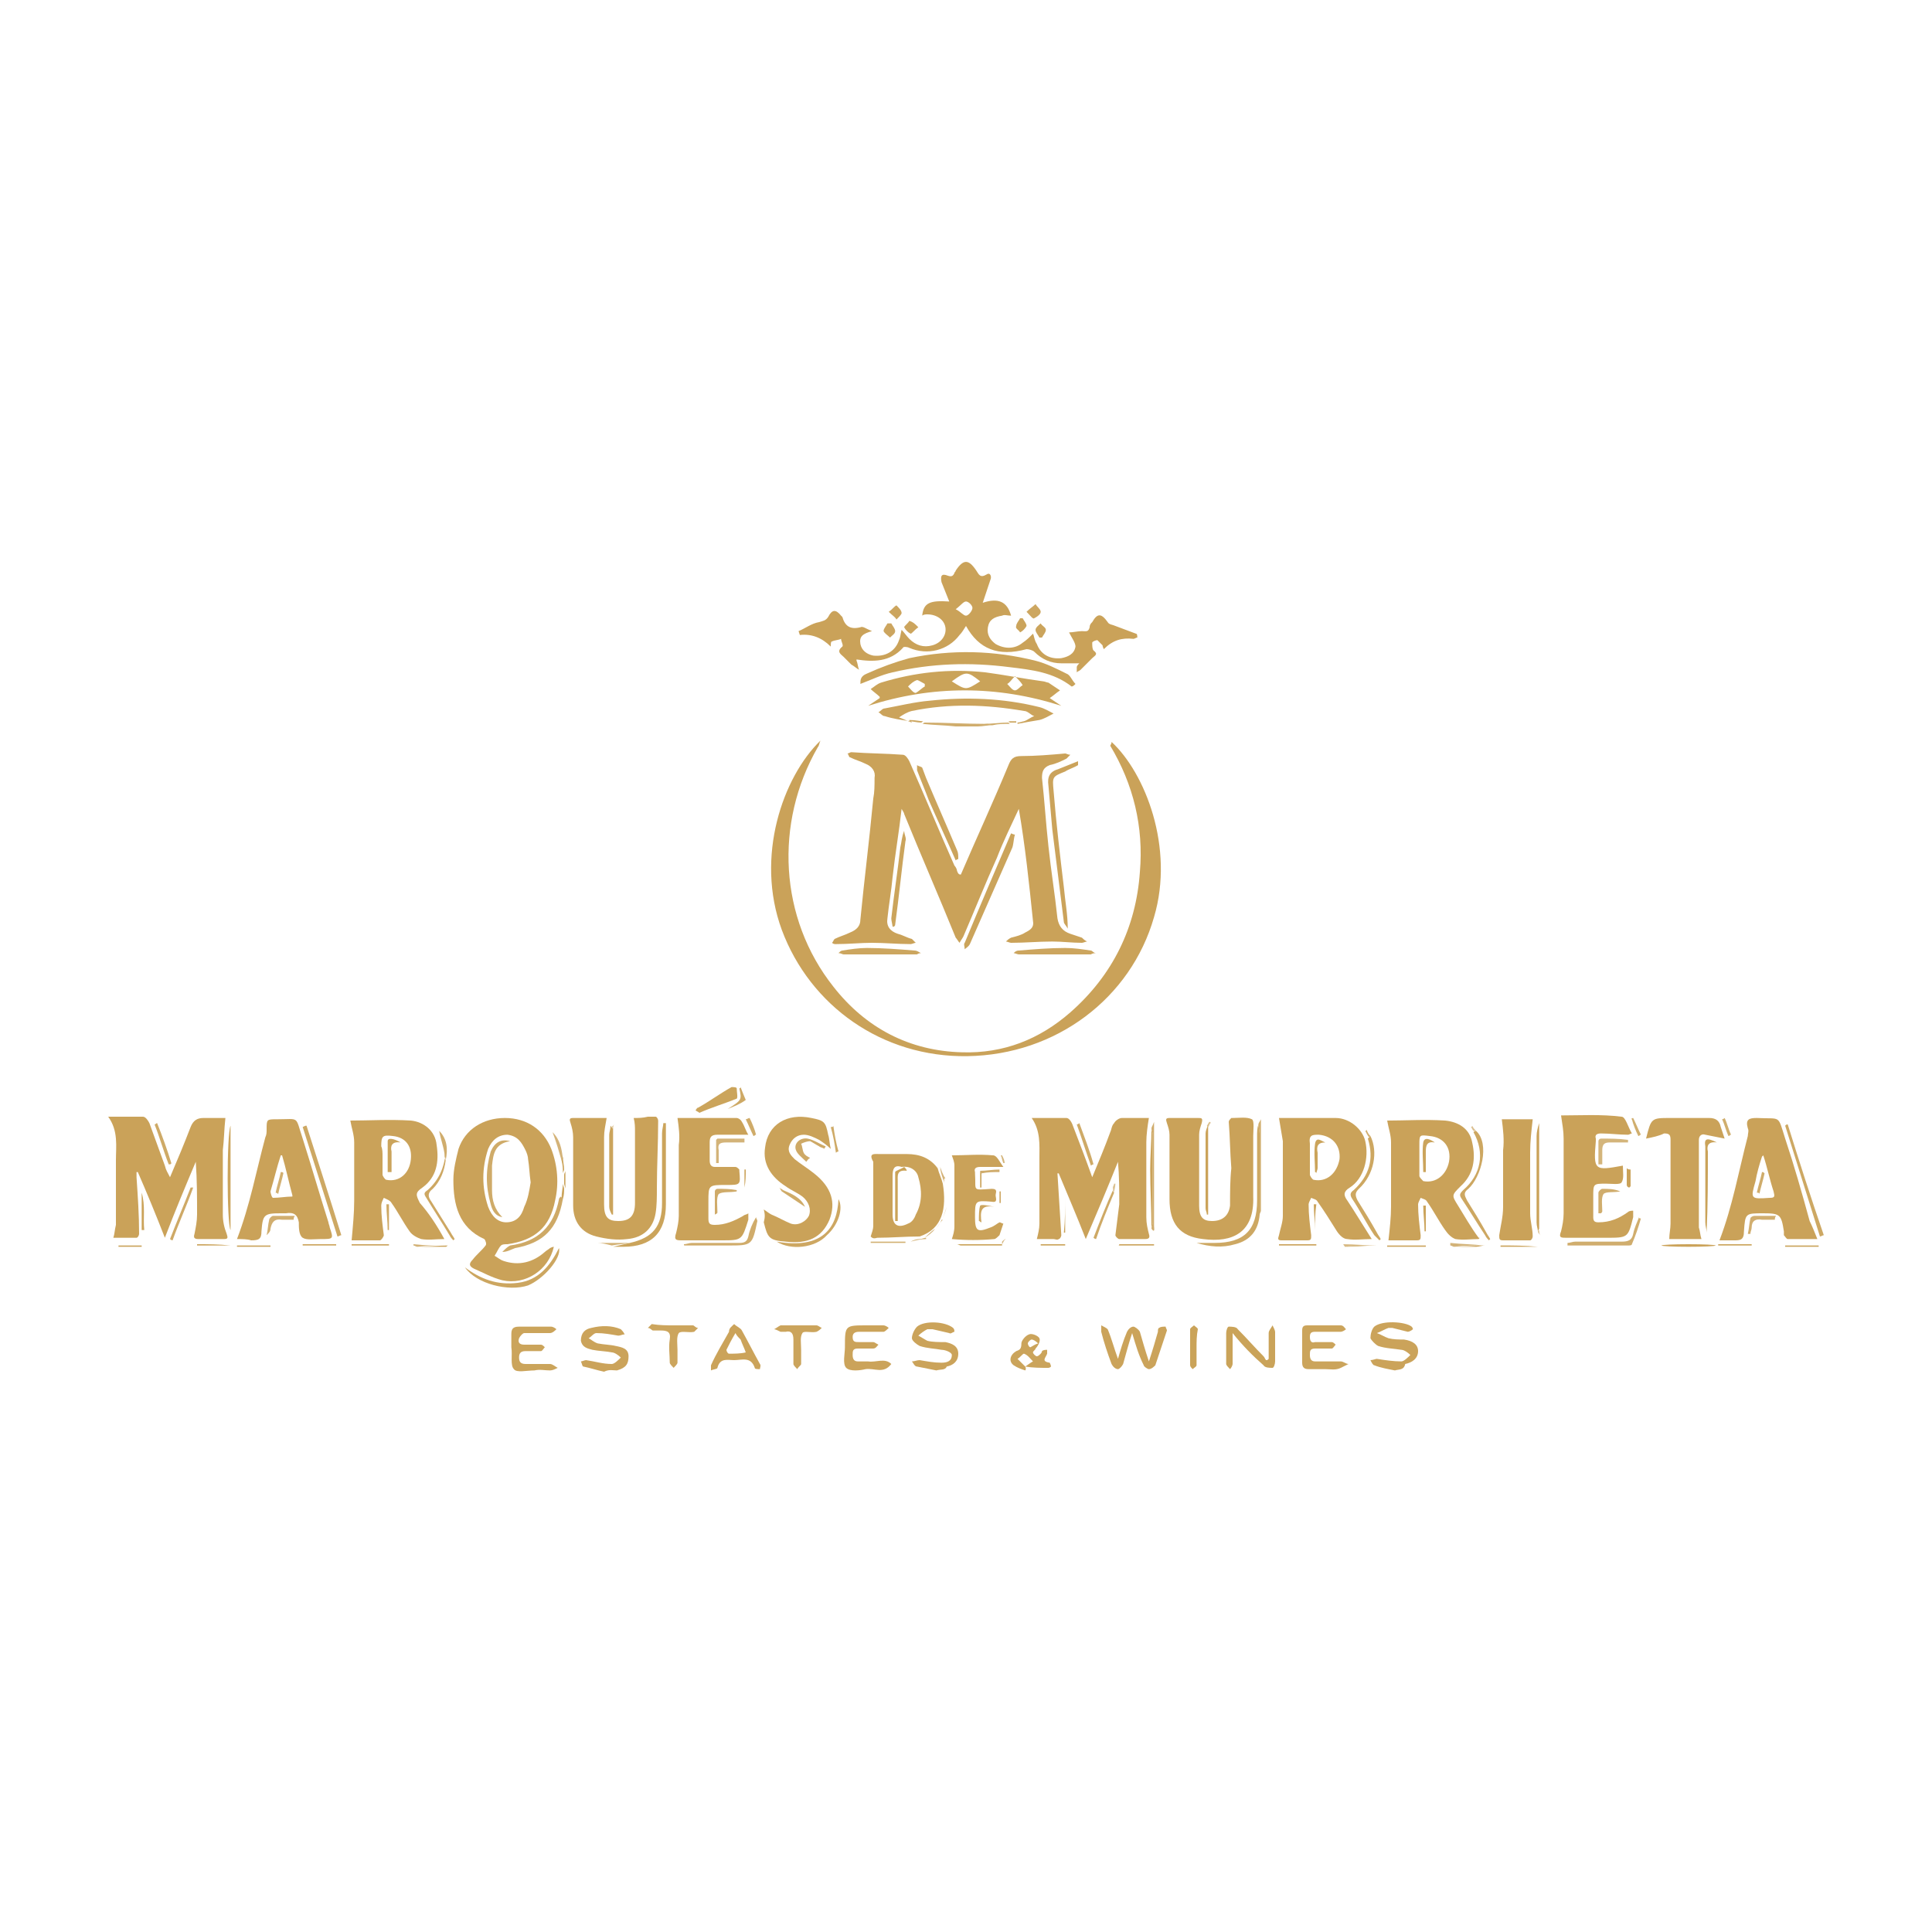 <?xml version="1.0" encoding="utf-8"?>
<!-- Generator: Adobe Illustrator 25.2.0, SVG Export Plug-In . SVG Version: 6.00 Build 0)  -->
<svg version="1.1" id="Capa_3" xmlns="http://www.w3.org/2000/svg" xmlns:xlink="http://www.w3.org/1999/xlink" x="0px" y="0px"
	 viewBox="0 0 150 150" style="enable-background:new 0 0 150 150;" xml:space="preserve">
<style type="text/css">
	.st0{clip-path:url(#SVGID_2_);}
	.st1{fill:#CAA259;}
	.st2{fill:#CAA359;}
	.st3{fill:#CBA35A;}
	.st4{fill:#CBA35B;}
	.st5{fill:#CBA45B;}
	.st6{fill:#CCA55D;}
	.st7{fill:#CBA45C;}
	.st8{fill:#CCA55E;}
	.st9{fill:#CCA65F;}
	.st10{fill:#CDA863;}
	.st11{fill:#CDA761;}
	.st12{fill:#CCA660;}
	.st13{fill:#CDA762;}
	.st14{fill:#CBA45D;}
	.st15{fill:#CAA35A;}
	.st16{fill:#D0AC6B;}
	.st17{fill:#D0AD6D;}
	.st18{fill:#CEA966;}
	.st19{fill:#D3B379;}
	.st20{fill:#D4B57B;}
	.st21{fill:#D0AC6C;}
	.st22{fill:#CEA965;}
	.st23{fill:#D1AF70;}
	.st24{fill:#CEAA67;}
	.st25{fill:#CFAB6A;}
	.st26{fill:#D1AE6F;}
	.st27{fill:#CCA55F;}
	.st28{fill:#D2B073;}
	.st29{fill:#CFAB68;}
	.st30{fill:#D4B379;}
	.st31{fill:#D3B276;}
	.st32{fill:#D0AE6E;}
	.st33{fill:#D8BA84;}
	.st34{fill:#D3B277;}
	.st35{fill:#CFAB69;}
	.st36{fill:#CEA864;}
	.st37{fill:#D6B77F;}
	.st38{fill:#D2B175;}
	.st39{fill:#D6B882;}
	.st40{fill:#D7B983;}
	.st41{fill:#CEAA66;}
	.st42{fill:#DBC192;}
	.st43{fill:#D9BE8C;}
	.st44{fill:#D1AE70;}
	.st45{fill:#DBC091;}
	.st46{fill:#D2AF72;}
	.st47{fill:#D6B881;}
	.st48{fill:#DABF8F;}
	.st49{fill:#D6B781;}
	.st50{fill:#D1AF71;}
	.st51{fill:#CFAC6B;}
</style>
<g>
	<defs>
		<rect id="SVGID_1_" width="149.3" height="149.3"/>
	</defs>
	<clipPath id="SVGID_2_">
		<use xlink:href="#SVGID_1_"  style="overflow:visible;"/>
	</clipPath>
	<g class="st0">
		<path class="st1" d="M74.6,67.9c1.2-2.8,2.5-5.6,3.7-8.5c0.2-0.5,0.4-0.7,1-0.7c1.1,0,2.3-0.1,3.4-0.2c0.1,0,0.2,0.1,0.4,0.1
			c-0.1,0.1-0.2,0.2-0.3,0.3c-0.4,0.2-0.8,0.4-1.3,0.5c-0.5,0.2-0.6,0.5-0.6,1c0.2,1.8,0.3,3.5,0.5,5.3c0.2,1.9,0.5,3.7,0.7,5.6
			c0.1,0.6,0.4,1,1,1.2c0.3,0.1,0.6,0.2,0.9,0.3c0.1,0.1,0.2,0.2,0.4,0.3c-0.1,0-0.3,0.1-0.4,0.1c-0.8,0-1.5-0.1-2.3-0.1
			c-1.1,0-2.1,0.1-3.2,0.1c-0.1,0-0.3-0.1-0.4-0.1c0.1-0.1,0.2-0.2,0.4-0.3c0.4-0.1,0.8-0.2,1.1-0.4c0.4-0.2,0.7-0.4,0.6-0.9
			c-0.3-2.9-0.6-5.8-1.1-8.7c-0.6,1.3-1.2,2.5-1.7,3.8c-0.9,2-1.7,4-2.6,6.1c-0.1,0.2-0.2,0.3-0.3,0.5c-0.1-0.1-0.2-0.3-0.3-0.4
			c-1.3-3.2-2.7-6.4-4-9.6c0-0.1-0.1-0.2-0.2-0.4c-0.2,1.8-0.5,3.5-0.7,5.3c-0.1,1.1-0.3,2.2-0.4,3.2c-0.1,0.6,0.2,1,0.8,1.2
			c0.4,0.1,0.7,0.3,1.1,0.4c0.1,0.1,0.2,0.2,0.3,0.3c-0.1,0-0.3,0.1-0.4,0.1c-1,0-2-0.1-3-0.1c-0.9,0-1.8,0.1-2.8,0.1
			c-0.1,0-0.2,0-0.3-0.1c0.1-0.1,0.1-0.2,0.2-0.3c0.4-0.2,0.8-0.3,1.2-0.5c0.5-0.2,0.8-0.5,0.8-1c0.3-3.1,0.7-6.2,1-9.4
			c0.1-0.5,0.1-1,0.1-1.6c0.1-0.5-0.2-0.9-0.7-1.1c-0.4-0.2-0.8-0.3-1.2-0.5c-0.1,0-0.1-0.2-0.2-0.3c0.1,0,0.2-0.1,0.3-0.1
			c1.3,0.1,2.7,0.1,4,0.2c0.2,0,0.4,0.3,0.5,0.5c1.2,2.7,2.3,5.4,3.5,8.1c0.1,0.1,0.2,0.3,0.2,0.4C74.4,67.9,74.5,67.9,74.6,67.9z"
			/>
		<path class="st1" d="M86.3,57.6c2.6,2.4,4.9,8.2,3.3,13.6C87.8,77.5,82,81.9,75.1,82c-6.6,0.1-12.2-3.9-14.4-9.8
			c-2.1-5.7,0.1-11.9,3-14.7c-0.1,0.2-0.1,0.4-0.2,0.5c-3.4,5.9-3,13.3,1.2,18.6c2.5,3.2,5.9,5,10,5.1c3.2,0.1,6-1,8.4-3.1
			c3.3-2.9,5.1-6.6,5.4-10.9c0.3-3.5-0.5-6.8-2.3-9.8C86.3,57.7,86.3,57.7,86.3,57.6z"/>
		<path class="st1" d="M13.2,91.4c0.6-1.4,1.1-2.6,1.6-3.9c0.2-0.5,0.5-0.7,1-0.7c0.6,0,1.2,0,1.7,0c-0.1,0.9-0.1,1.7-0.2,2.5
			c0,1.7,0,3.4,0,5c0,0.5,0.1,1,0.3,1.5c0.1,0.3,0.1,0.4-0.2,0.4c-0.7,0-1.3,0-2,0c-0.3,0-0.4-0.1-0.3-0.4c0.1-0.5,0.2-1,0.2-1.5
			c0-1.3,0-2.7-0.1-4.1c-0.8,1.9-1.6,3.8-2.4,5.9c-0.7-1.8-1.4-3.5-2.1-5.1c0,0-0.1,0-0.1,0c0,0.1,0,0.3,0,0.4
			c0.1,1.5,0.2,2.9,0.2,4.4c0,0.1-0.1,0.3-0.2,0.3c-0.2,0-0.5,0-0.7,0c-0.4,0-0.7,0-1.1,0c0.1-0.3,0.1-0.6,0.2-1c0-0.2,0-0.4,0-0.6
			c0-1.5,0-2.9,0-4.4c0-1.1,0.2-2.3-0.6-3.4c1,0,1.8,0,2.7,0c0.2,0,0.4,0.3,0.5,0.5c0.4,1.1,0.8,2.2,1.2,3.3
			C12.9,90.9,13,91,13.2,91.4z"/>
		<path class="st1" d="M82.1,91.1c0.1,1.6,0.2,3.2,0.3,4.8c0,0.1-0.1,0.3-0.2,0.3c-0.1,0.1-0.3,0-0.4,0c-0.4,0-0.9,0-1.3,0
			c0.1-0.4,0.2-0.8,0.2-1.2c0-0.7,0-1.5,0-2.2c0-1,0-1.9,0-2.9c0-1,0.1-2.1-0.6-3.1c1,0,1.9,0,2.7,0c0.2,0,0.4,0.3,0.5,0.6
			c0.5,1.3,1,2.6,1.5,4c0.5-1.2,1-2.4,1.4-3.5c0.1-0.2,0.1-0.5,0.3-0.7c0.1-0.2,0.4-0.4,0.6-0.4c0.7,0,1.5,0,2.1,0
			c-0.1,0.6-0.2,1.3-0.2,1.9c0,1.9,0,3.9,0,5.8c0,0.5,0.1,0.9,0.2,1.3c0.1,0.3,0,0.4-0.3,0.4c-0.7,0-1.3,0-2,0
			c-0.1,0-0.3-0.2-0.3-0.3c0.1-0.8,0.2-1.6,0.3-2.4c0-1.1,0-2.2-0.1-3.3c-0.8,2-1.6,3.9-2.5,6c-0.7-1.8-1.4-3.4-2.1-5.1
			C82.2,91.1,82.2,91.1,82.1,91.1z"/>
		<path class="st1" d="M43,96.8c-0.4,1.8-2.2,3-4,2.6c-0.8-0.2-1.5-0.6-2.2-0.9c-0.4-0.2-0.4-0.4-0.1-0.7c0.3-0.4,0.7-0.7,1-1.1
			c0.1-0.1,0-0.4-0.1-0.5c-2-0.9-2.4-2.7-2.4-4.6c0-0.8,0.2-1.6,0.4-2.4c0.5-1.5,1.9-2.4,3.6-2.4c1.7,0,3,0.9,3.6,2.4
			c0.5,1.3,0.6,2.7,0.3,4c-0.4,2.1-1.6,3.1-3.7,3.4c-0.2,0-0.4,0-0.5,0.1c-0.2,0.2-0.3,0.5-0.5,0.8c0.2,0.1,0.4,0.3,0.7,0.4
			c1.2,0.4,2.3,0.1,3.2-0.7c0.1-0.1,0.3-0.2,0.4-0.3C42.9,96.8,43,96.8,43,96.8z M41.2,91.8c-0.1-0.7-0.1-1.2-0.2-1.8
			c0-0.2-0.1-0.5-0.2-0.7c-0.3-0.6-0.6-1.1-1.4-1.2c-0.7,0-1.2,0.4-1.5,1.1c-0.5,1.5-0.5,3,0,4.5c0.3,0.8,0.8,1.2,1.4,1.2
			c0.8,0,1.2-0.5,1.4-1.2C41,93.1,41.1,92.4,41.2,91.8z"/>
		<path class="st1" d="M76.3,46.8c1.2-0.4,1.9-0.1,2.2,1c-0.3,0-0.5-0.1-0.7,0c-0.6,0.1-1,0.3-1.1,0.9c-0.1,0.6,0.2,1,0.6,1.3
			c0.7,0.4,1.5,0.4,2.1-0.1c0.3-0.2,0.5-0.4,0.8-0.7c0.1,0.2,0.1,0.5,0.3,0.8c0.3,0.8,1,1.2,1.9,1.1c0.5-0.1,1-0.3,1.1-0.9
			c0-0.3-0.3-0.7-0.5-1.1c0.3,0,0.7-0.1,1-0.1c0.3,0,0.5,0.1,0.6-0.3c0-0.2,0.1-0.3,0.2-0.4c0.4-0.7,0.7-0.7,1.2,0
			c0.1,0.2,0.4,0.2,0.6,0.3c0.5,0.2,1.1,0.4,1.6,0.6c0.1,0,0.1,0.2,0.1,0.3c-0.1,0-0.2,0.1-0.3,0.1c-0.9-0.1-1.6,0.1-2.3,0.8
			c-0.1-0.2-0.1-0.3-0.1-0.3c-0.1-0.1-0.3-0.3-0.4-0.4c-0.1,0-0.4,0.1-0.4,0.2c0,0.2,0,0.5,0.1,0.6c0.4,0.3,0.1,0.4-0.1,0.6
			c-0.3,0.3-0.6,0.6-0.9,0.9c-0.1,0.1-0.2,0.1-0.3,0.2c0-0.1,0-0.3,0-0.4c0-0.1,0.1-0.2,0.2-0.3c-0.5,0-0.9,0-1.4,0
			c-0.8,0-1.5-0.3-2.1-0.9c-0.1-0.1-0.4-0.2-0.6-0.2C77.5,51,76,50.4,75,48.6c-0.2,0.3-0.3,0.5-0.5,0.7c-0.9,1.2-2.5,1.6-3.9,1
			c-0.2-0.1-0.5-0.1-0.5,0c-1,1.1-2.3,1.1-3.6,0.9c0,0,0,0.1,0,0.1c0.1,0.2,0.1,0.5,0.2,0.7c-0.2-0.1-0.4-0.3-0.6-0.4
			c-0.2-0.2-0.4-0.4-0.6-0.6c-0.2-0.2-0.6-0.4-0.1-0.8c0.1-0.1-0.1-0.4-0.1-0.6c-0.2,0.1-0.5,0.1-0.7,0.2c-0.1,0-0.1,0.2-0.1,0.4
			c-0.7-0.7-1.5-1-2.4-0.9c0,0-0.1-0.3-0.1-0.3c0.5-0.2,1-0.6,1.6-0.7c0.3-0.1,0.5-0.1,0.7-0.4c0.3-0.6,0.6-0.6,1-0.1
			c0,0,0.1,0.1,0.1,0.1c0.2,0.7,0.6,1,1.4,0.8c0.2-0.1,0.4,0.1,0.9,0.3c-0.7,0.2-1,0.4-0.9,1c0.1,0.5,0.5,0.8,1,0.9
			c0.9,0.1,1.7-0.3,2-1.2c0.1-0.2,0.1-0.4,0.2-0.8c0.2,0.2,0.4,0.5,0.6,0.7c0.5,0.5,1.1,0.7,1.8,0.5c0.7-0.2,1.1-0.8,1-1.4
			c-0.1-0.6-0.7-1-1.4-1c-0.1,0-0.3,0-0.4,0.1c0.1-1,0.6-1.2,2.1-1.1c-0.2-0.5-0.4-1-0.6-1.5c-0.1-0.5,0-0.7,0.5-0.5
			c0.3,0.1,0.4,0,0.5-0.2c0-0.1,0.1-0.1,0.1-0.2c0.6-0.9,1-0.9,1.6,0c0.2,0.3,0.3,0.6,0.8,0.3c0.3-0.2,0.4,0.2,0.3,0.4
			C76.7,45.6,76.5,46.2,76.3,46.8z M74.2,47.3c0.4,0.2,0.6,0.5,0.8,0.5c0.2,0,0.5-0.4,0.5-0.6c0-0.2-0.3-0.5-0.5-0.5
			C74.8,46.7,74.6,47,74.2,47.3z"/>
		<path class="st1" d="M114.8,96.2c-0.6,0-1.2,0.1-1.8,0c-0.3-0.1-0.6-0.4-0.8-0.7c-0.5-0.7-0.9-1.5-1.4-2.2
			c-0.1-0.2-0.3-0.2-0.5-0.3c-0.1,0.2-0.2,0.4-0.2,0.5c0,0.8,0.1,1.6,0.2,2.4c0,0.3,0,0.4-0.3,0.4c-0.8,0-1.5,0-2.2,0
			c0.1-0.9,0.2-1.8,0.2-2.6c0-1.7,0-3.4,0-5c0-0.6-0.2-1.1-0.3-1.7c1.4,0,3-0.1,4.5,0c1,0.1,1.9,0.6,2.1,1.7
			c0.3,1.3,0.1,2.5-0.9,3.4c-0.7,0.7-0.7,0.7-0.2,1.5c0.5,0.8,1,1.7,1.6,2.5C114.9,96.1,114.9,96.1,114.8,96.2z M110.2,89.9
			c0,0.5,0,0.9,0,1.4c0,0.1,0.2,0.3,0.3,0.4c1,0.2,1.8-0.5,2-1.5c0.2-1.1-0.4-1.9-1.5-2c-0.8-0.1-0.8-0.1-0.8,0.7
			C110.2,89.2,110.2,89.5,110.2,89.9z"/>
		<path class="st1" d="M99.3,86.8c1.4,0,2.9,0,4.4,0c1.1,0,2.1,0.9,2.3,1.8c0.3,1.3-0.1,2.9-1.2,3.6c-0.5,0.3-0.5,0.6-0.2,1
			c0.6,0.9,1.2,1.9,1.9,3c-0.7,0-1.3,0.1-1.9,0c-0.3,0-0.6-0.3-0.8-0.6c-0.5-0.8-1-1.6-1.5-2.3c-0.1-0.2-0.3-0.2-0.5-0.3
			c-0.1,0.2-0.2,0.4-0.2,0.5c0,0.8,0.1,1.6,0.2,2.4c0,0.3,0,0.4-0.3,0.4c-0.7,0-1.3,0-2,0c-0.3,0-0.3-0.1-0.2-0.4
			c0.1-0.5,0.3-1,0.3-1.5c0-1.9,0-3.9,0-5.8C99.5,88,99.4,87.4,99.3,86.8z M101.7,89.8c0,0.5,0,0.9,0,1.4c0,0.1,0.2,0.4,0.3,0.4
			c1,0.2,1.8-0.5,2-1.6c0.1-1-0.5-1.8-1.6-1.9c-0.5,0-0.8,0-0.7,0.7C101.7,89.1,101.7,89.5,101.7,89.8z"/>
		<path class="st1" d="M34.5,96.2c-0.7,0-1.2,0.1-1.8,0c-0.3-0.1-0.7-0.3-0.9-0.6c-0.5-0.7-0.9-1.5-1.4-2.2
			c-0.1-0.2-0.4-0.3-0.6-0.4c-0.1,0.2-0.2,0.4-0.2,0.6c0,0.8,0.1,1.5,0.2,2.3c0,0.1-0.2,0.4-0.3,0.4c-0.8,0-1.5,0-2.2,0
			c0.1-1.1,0.2-2.1,0.2-3.1c0-1.5,0-3,0-4.5c0-0.6-0.2-1.1-0.3-1.7c1.4,0,3.1-0.1,4.7,0c1,0.1,1.9,0.8,2,1.9c0.2,1.3,0,2.5-1.1,3.3
			c-0.6,0.4-0.5,0.6-0.2,1.2C33.3,94.2,33.9,95.1,34.5,96.2z M29.7,89.8c0,0.5,0,0.9,0,1.4c0,0.1,0.2,0.4,0.3,0.4
			c1,0.2,1.8-0.5,1.9-1.6c0.1-1-0.4-1.7-1.4-1.8c-0.8-0.1-0.9,0-0.9,0.8C29.7,89.2,29.7,89.5,29.7,89.8z"/>
		<path class="st1" d="M95.6,90.7c-0.1-1.2-0.1-2.4-0.2-3.6c0-0.1,0.1-0.2,0.2-0.3c0,0,0,0,0.1,0c0.5,0,1.1-0.1,1.5,0.1
			c0.2,0.1,0.1,0.9,0.1,1.3c0,1.6,0,3.1,0,4.7c0.1,2.8-1.6,3.6-3.9,3.3c-1.8-0.2-2.6-1.2-2.6-3.1c0-1.7,0-3.4,0-5
			c0-0.3-0.1-0.6-0.2-0.9c-0.1-0.3-0.1-0.4,0.2-0.4c0.7,0,1.5,0,2.2,0c0.3,0,0.4,0,0.3,0.4c-0.1,0.3-0.2,0.6-0.2,0.9
			c0,1.8,0,3.7,0,5.5c0,0.9,0.3,1.2,1,1.2c0.8,0,1.3-0.4,1.4-1.2C95.5,92.6,95.5,91.6,95.6,90.7C95.5,90.7,95.6,90.7,95.6,90.7z"/>
		<path class="st1" d="M47.1,86.8c-0.1,0.6-0.2,1-0.2,1.5c0,1.7,0,3.5,0,5.2c0,1,0.3,1.3,1.1,1.3c0.9,0,1.3-0.4,1.3-1.4
			c0-1.8,0-3.7,0-5.5c0,0,0,0,0-0.1c0-0.3,0-0.6-0.1-1c0.4,0,0.7,0,1.1-0.1c0.2,0,0.4,0,0.6,0c0.1,0,0.2,0.2,0.2,0.3
			c0,1.8-0.1,3.5-0.1,5.3c0,0.6,0,1.3-0.1,1.9c-0.2,1.2-1,1.9-2.2,2c-0.8,0.1-1.6,0-2.4-0.2c-1.2-0.3-1.8-1.2-1.8-2.4
			c0-1.8,0-3.6,0-5.3c0-0.4-0.1-0.8-0.2-1.1c-0.1-0.3-0.1-0.4,0.2-0.4C45.5,86.8,46.3,86.8,47.1,86.8z"/>
		<path class="st1" d="M18.4,96.2c1-2.6,1.5-5.3,2.2-7.9c0.1-0.2,0.1-0.4,0.1-0.6c0-0.8,0-0.8,0.8-0.8c1.8,0,1.4-0.3,2,1.5
			c0.7,2.2,1.3,4.3,2,6.5c0,0.1,0.1,0.3,0.1,0.4c0.3,0.9,0.3,0.9-0.7,0.9c-0.5,0-1.1,0.1-1.4-0.1c-0.3-0.2-0.3-0.8-0.3-1.2
			c-0.1-0.6-0.4-0.8-1-0.7c-0.1,0-0.3,0-0.4,0c-1.3,0-1.4,0.1-1.5,1.4c0,0.6-0.2,0.7-0.8,0.7C19.2,96.2,18.8,96.2,18.4,96.2z
			 M21.9,89.7c0,0-0.1,0-0.1,0c-0.3,0.9-0.5,1.8-0.8,2.8c0,0.1,0.1,0.5,0.2,0.5c0.5,0,1-0.1,1.5-0.1c0,0,0-0.1,0-0.1
			C22.4,91.7,22.2,90.7,21.9,89.7z"/>
		<path class="st1" d="M141.1,96.2c-0.8,0-1.6,0-2.3,0c-0.1,0-0.2-0.2-0.3-0.3c0-0.1,0-0.2,0-0.3c-0.2-1.3-0.3-1.4-1.6-1.4
			c-1.4,0-1.4,0-1.5,1.4c0,0.7-0.3,0.7-0.8,0.7c-0.4,0-0.7,0-1.1,0c1-2.6,1.5-5.4,2.2-8.1c0-0.2,0.1-0.4,0-0.6
			c-0.2-0.7,0.1-0.8,0.7-0.8c1.9,0.1,1.6-0.3,2.2,1.6c0.7,2.1,1.3,4.2,1.9,6.4C140.7,95.2,140.9,95.7,141.1,96.2z M136.9,89.7
			c-0.1,0.1-0.1,0.1-0.1,0.1c-0.2,0.6-0.4,1.3-0.5,1.9c-0.4,1.4-0.4,1.4,1.1,1.3c0.4,0,0.4-0.1,0.3-0.5
			C137.4,91.6,137.2,90.6,136.9,89.7z"/>
		<path class="st1" d="M126,90.5c0,0.5,0.1,1-0.1,1.3c-0.1,0.2-0.8,0.1-1.2,0.1c-1,0-1,0-1,1c0,0.5,0,1.1,0,1.6
			c0,0.3,0.1,0.4,0.4,0.4c0.9,0,1.6-0.3,2.3-0.8c0.1-0.1,0.3-0.1,0.4-0.1c0,0.1,0,0.2,0,0.4c0,0,0,0,0,0.1c-0.4,1.6-0.4,1.6-2.1,1.6
			c-1,0-2.1,0-3.1,0c-0.4,0-0.6,0-0.4-0.5c0.1-0.4,0.2-0.9,0.2-1.4c0-1.9,0-3.9,0-5.8c0-0.6-0.1-1.1-0.2-1.8c1.5,0,3.1-0.1,4.7,0.1
			c0.3,0,0.5,0.8,0.8,1.3c-0.1,0-0.2,0.1-0.3,0.1c-0.7,0-1.4-0.1-2.1-0.1c-0.3,0-0.5,0.1-0.4,0.4c0,0.1,0,0.1,0,0.2
			C123.7,90.9,123.8,90.9,126,90.5z"/>
		<path class="st1" d="M52.6,86.8c1.5,0,3,0,4.6,0c0.1,0,0.3,0.1,0.4,0.3c0.2,0.3,0.3,0.7,0.5,1c-0.8,0-1.6,0-2.4,0
			c-0.5,0-0.6,0.2-0.6,0.6c0,0.5,0,1,0,1.4c0,0.3,0.1,0.5,0.4,0.5c0.5,0,1,0,1.6,0c0.1,0,0.2,0.1,0.3,0.2c0,0,0,0,0,0.1
			c0.1,1.1,0.1,1.1-1,1.1c-1.4,0-1.4,0-1.4,1.3c0,0.4,0,0.8,0,1.3c0,0.4,0.1,0.5,0.5,0.5c0.8,0,1.5-0.3,2.2-0.7
			c0.1-0.1,0.3-0.1,0.4-0.2c0,0.2,0,0.4,0,0.5c-0.5,1.6-0.5,1.6-2.1,1.6c-1,0-2,0-3,0c-0.5,0-0.7,0-0.5-0.6c0.1-0.4,0.2-0.9,0.2-1.3
			c0-1.8,0-3.7,0-5.5C52.8,88.2,52.7,87.5,52.6,86.8z"/>
		<path class="st1" d="M59.3,93.9c0.3,0.2,0.4,0.3,0.6,0.4c0.5,0.2,1,0.5,1.5,0.7c0.6,0.2,1.2-0.2,1.4-0.6c0.2-0.5,0-1.1-0.5-1.5
			c-0.4-0.3-0.9-0.5-1.3-0.8c-1.1-0.7-1.8-1.7-1.6-3c0.2-1.8,1.7-2.7,3.6-2.3c1,0.2,1.1,0.3,1.3,1.3c0.1,0.3,0.1,0.7,0.2,1.1
			c-0.3-0.3-0.6-0.5-0.9-0.7c-0.4-0.2-0.8-0.4-1.2-0.4c-0.5,0-0.9,0.3-1.1,0.8c-0.2,0.5,0.1,0.8,0.4,1.1c0.5,0.4,1,0.7,1.5,1.1
			c1.4,1.1,1.7,2.3,1.2,3.6c-0.6,1.4-1.7,1.9-3.4,1.7c-1.3-0.1-1.4-0.3-1.7-1.5C59.4,94.5,59.4,94.3,59.3,93.9z"/>
		<path class="st1" d="M127.8,88.4c0.4-1.6,0.4-1.6,1.9-1.6c1,0,2,0,3,0c0.5,0,0.8,0.2,0.9,0.7c0.1,0.3,0.2,0.6,0.3,0.9
			c-0.5-0.1-1-0.2-1.5-0.3c-0.3-0.1-0.5,0.1-0.5,0.4c0,2.2,0,4.4,0,6.7c0,0,0,0.1,0,0.1c0.1,0.3,0.1,0.6,0.2,0.9c-0.4,0-0.7,0-1.1,0
			c-0.5,0-0.9,0-1.4,0c0-0.4,0.1-0.8,0.1-1.2c0-2.2,0-4.3,0-6.5c0-0.4-0.1-0.5-0.5-0.5C128.8,88.2,128.3,88.3,127.8,88.4z"/>
		<path class="st1" d="M67.6,96c0.1-0.3,0.2-0.6,0.2-0.8c0-1.5,0-2.9,0-4.4c0-0.2,0-0.4,0-0.6c-0.4-0.7,0.1-0.6,0.5-0.6
			c0.7,0,1.4,0,2.1,0c1,0,1.8,0.3,2.4,1.1c0.1,0.4,0.3,0.8,0.4,1.2c0.3,1.9,0,3.5-1.8,4.1c-1.1,0-2.2,0.1-3.3,0.1
			C67.8,96.2,67.7,96.1,67.6,96z M70,90.6c-0.6-0.2-0.7,0.2-0.7,0.7c0,1,0,2,0,3c0,0.8,0.4,1.1,1.2,0.7c0.3-0.1,0.5-0.4,0.6-0.7
			c0.5-0.9,0.5-1.9,0.2-2.9C71.2,90.9,70.7,90.5,70,90.6z"/>
		<path class="st1" d="M116.6,86.9c0.7,0,1.7,0,2.4,0c-0.1,0.9-0.2,1.7-0.2,2.6c0,1.6,0,3.1,0,4.7c0,0.6,0.2,1.2,0.2,1.8
			c0,0.1-0.1,0.3-0.2,0.3c-0.7,0-1.4,0-2.1,0c-0.3,0-0.3-0.1-0.3-0.4c0.1-0.7,0.3-1.4,0.3-2.2c0-1.5,0-2.9,0-4.4
			C116.8,88.5,116.7,87.7,116.6,86.9z"/>
		<path class="st2" d="M81.5,54.2c0.3,0.2,0.6,0.4,0.9,0.6c-5-1.6-10-1.6-15,0c0.3-0.2,0.6-0.4,0.9-0.6c0,0,0-0.1,0-0.1
			c-0.2-0.2-0.5-0.4-0.7-0.6c0.3-0.2,0.5-0.4,0.8-0.5c2.6-0.8,5.3-1.1,8.1-0.8c1.5,0.2,3,0.5,4.5,0.7c0.1,0,0.3,0.1,0.4,0.1
			c0.3,0.2,0.6,0.4,0.9,0.6C82,53.8,81.8,54,81.5,54.2z M73.9,52.9c1.1,0.7,1.1,0.7,2.2,0C75.1,52.1,75,52.1,73.9,52.9z M71.8,53.3
			c0-0.1,0-0.2,0-0.2c-0.2-0.1-0.5-0.3-0.6-0.3c-0.3,0.1-0.5,0.3-0.7,0.5c0.2,0.2,0.4,0.5,0.6,0.5C71.3,53.7,71.6,53.4,71.8,53.3z
			 M78.8,52.5c-0.3,0.3-0.4,0.5-0.6,0.6c0.2,0.2,0.4,0.5,0.6,0.5c0.2,0,0.4-0.3,0.6-0.4C79.3,53,79.1,52.8,78.8,52.5z"/>
		<path class="st1" d="M73.9,96.2c0.1-0.3,0.2-0.6,0.2-1c0-1.6,0-3.1,0-4.7c0-0.3-0.1-0.5-0.2-0.8c1.1,0,2.1-0.1,3.2,0
			c0.3,0,0.5,0.5,0.8,0.9c-0.7,0-1.2,0-1.8,0c-0.3,0-0.5,0.1-0.4,0.4c0,0,0,0,0,0.1c0.1,1.4-0.3,1.3,1.3,1.2c0.5,0,0.3,0.3,0.3,0.5
			c0,0.2,0.2,0.6-0.3,0.5c-1.3-0.1-1.3-0.1-1.3,1.2c0,1.1,0.2,1.2,1.2,0.8c0.3-0.1,0.5-0.3,0.7-0.4c0.1,0,0.2,0.1,0.3,0.1
			c-0.1,0.3-0.2,0.6-0.3,0.9c-0.1,0.1-0.3,0.3-0.4,0.3C76.1,96.3,75,96.3,73.9,96.2z"/>
		<path class="st2" d="M83.2,53.3c-1.4-1.1-3.1-1.3-4.8-1.5c-3.1-0.4-6.1-0.3-9.1,0.4c-0.9,0.2-1.7,0.6-2.5,0.9c0-0.3,0-0.6,0.5-0.8
			c1.1-0.5,2.2-0.9,3.3-1.2c3.3-0.7,6.6-0.6,9.8,0.2c0.8,0.2,1.6,0.6,2.4,1c0.3,0.1,0.4,0.5,0.7,0.8C83.4,53.2,83.3,53.3,83.2,53.3z
			"/>
		<path class="st3" d="M87.9,103.5c-0.3,0.9-0.5,1.7-0.7,2.4c-0.1,0.2-0.3,0.4-0.4,0.4c-0.2,0-0.4-0.2-0.5-0.4
			c-0.3-0.8-0.6-1.7-0.8-2.5c0-0.1,0-0.3,0-0.5c0.2,0.1,0.4,0.2,0.5,0.3c0.3,0.7,0.5,1.5,0.8,2.3c0.2-0.7,0.4-1.4,0.7-2.1
			c0.1-0.2,0.3-0.4,0.5-0.4c0.1,0,0.4,0.2,0.5,0.4c0.2,0.7,0.4,1.4,0.7,2.3c0.3-0.9,0.5-1.6,0.7-2.3c0-0.1,0-0.3,0.1-0.3
			c0.1-0.1,0.3-0.1,0.5-0.1c0,0.1,0.1,0.2,0.1,0.3c-0.3,0.9-0.6,1.8-0.9,2.7c-0.1,0.1-0.3,0.3-0.5,0.3c-0.1,0-0.4-0.2-0.4-0.3
			C88.4,105.2,88.2,104.5,87.9,103.5z"/>
		<path class="st4" d="M70.7,56c-0.7-0.1-1.4-0.2-2-0.4c-0.2,0-0.3-0.2-0.5-0.3c0.2-0.1,0.3-0.3,0.5-0.3c1.1-0.2,2.3-0.5,3.5-0.6
			c2.8-0.3,5.7-0.2,8.5,0.5c0.4,0.1,0.7,0.3,1.1,0.5c-0.4,0.2-0.7,0.4-1.1,0.5c-0.6,0.1-1.2,0.2-1.7,0.3c0,0,0-0.1,0-0.1
			c0.2,0,0.4-0.1,0.5-0.1c0.3-0.1,0.5-0.3,0.8-0.4c-0.3-0.1-0.5-0.4-0.8-0.4c-2.9-0.5-5.8-0.6-8.7,0c-0.4,0.1-0.7,0.3-1,0.5
			c0.3,0.1,0.7,0.3,1,0.4C70.7,55.9,70.7,56,70.7,56z"/>
		<path class="st3" d="M72.7,106.4c-0.5-0.1-1-0.2-1.5-0.3c-0.2,0-0.3-0.3-0.4-0.4c0.2,0,0.4-0.1,0.6-0.1c0.6,0.1,1.1,0.2,1.7,0.2
			c0.4,0,0.8-0.1,0.8-0.6c0-0.2-0.5-0.4-0.8-0.4c-0.5-0.1-1.1-0.1-1.7-0.3c-0.2-0.1-0.6-0.4-0.6-0.6c0-0.3,0.2-0.7,0.4-0.9
			c0.6-0.5,2.2-0.4,2.8,0.1c0.1,0.1,0.1,0.2,0.1,0.3c-0.1,0-0.3,0.2-0.4,0.1c-0.4-0.1-0.9-0.2-1.3-0.3c-0.1,0-0.3,0-0.4,0
			c-0.2,0.1-0.5,0.3-0.7,0.5c0.2,0.1,0.5,0.3,0.7,0.4c0.4,0.1,0.9,0.1,1.4,0.1c0.5,0.1,1,0.3,1,0.9c0,0.6-0.4,0.9-0.9,1
			C73.4,106.4,73,106.3,72.7,106.4C72.7,106.4,72.7,106.4,72.7,106.4z"/>
		<path class="st3" d="M108.3,106.4c-0.5-0.1-1.1-0.2-1.6-0.4c-0.1,0-0.2-0.2-0.3-0.4c0.2,0,0.4-0.1,0.5-0.1
			c0.6,0.1,1.3,0.2,1.9,0.2c0.2,0,0.5-0.3,0.7-0.5c-0.2-0.2-0.5-0.4-0.7-0.4c-0.6-0.1-1.2-0.1-1.8-0.3c-0.2-0.1-0.5-0.4-0.6-0.6
			c0-0.3,0.1-0.7,0.3-0.9c0.6-0.5,2.4-0.4,2.9,0c0.1,0.1,0.1,0.2,0.1,0.2c-0.1,0.1-0.3,0.2-0.4,0.2c-0.4-0.1-0.8-0.2-1.2-0.3
			c-0.1,0-0.2,0-0.3,0c-0.3,0.1-0.6,0.3-0.9,0.4c0.3,0.1,0.6,0.3,0.9,0.4c0.4,0.1,0.8,0.1,1.2,0.1c0.7,0.1,1.1,0.4,1.1,0.9
			c0,0.6-0.5,0.9-1,1C109,106.4,108.6,106.3,108.3,106.4C108.3,106.4,108.3,106.4,108.3,106.4z"/>
		<path class="st3" d="M46.9,106.5c-0.5-0.1-1.1-0.3-1.6-0.4c-0.1,0-0.1-0.2-0.2-0.4c0.1,0,0.3-0.1,0.4-0.1c0.7,0.1,1.3,0.3,2,0.3
			c0.2,0,0.5-0.3,0.7-0.5c-0.2-0.2-0.5-0.4-0.7-0.4c-0.5-0.1-1-0.1-1.5-0.2c-0.4-0.1-0.8-0.2-0.9-0.7c0-0.6,0.3-0.9,0.8-1
			c0.8-0.2,1.6-0.2,2.3,0.1c0.1,0.1,0.2,0.2,0.3,0.4c-0.2,0-0.3,0.1-0.5,0.1c-0.6-0.1-1.1-0.2-1.7-0.2c-0.2,0-0.4,0.3-0.6,0.4
			c0.2,0.1,0.4,0.3,0.7,0.4c0.5,0.1,1,0.1,1.4,0.2c0.5,0.1,1,0.2,1,0.8c0,0.6-0.2,0.9-0.9,1.1C47.6,106.4,47.3,106.3,46.9,106.5
			C46.9,106.4,46.9,106.4,46.9,106.5z"/>
		<path class="st5" d="M102.9,106.3c-0.4,0-0.9,0-1.3,0c-0.3,0-0.5-0.1-0.5-0.5c0-0.8,0-1.7,0-2.5c0-0.3,0.1-0.4,0.4-0.4
			c0.9,0,1.7,0,2.6,0c0.2,0,0.3,0.2,0.4,0.3c-0.1,0.1-0.3,0.2-0.4,0.2c-0.7,0-1.3,0-2,0c-0.3,0-0.4,0.1-0.4,0.4
			c0,0.3,0.1,0.5,0.4,0.4c0.4,0,0.8,0,1.3,0c0.1,0,0.2,0.1,0.3,0.2c-0.1,0.1-0.2,0.3-0.3,0.3c-0.4,0-0.8,0-1.3,0
			c-0.4,0-0.4,0.2-0.4,0.5c0,0.3,0.1,0.5,0.4,0.5c0.6,0,1.3,0,2,0c0.2,0,0.4,0.2,0.6,0.2c-0.2,0.1-0.4,0.2-0.6,0.3
			C103.7,106.4,103.3,106.3,102.9,106.3z"/>
		<path class="st5" d="M41.5,106.4c-0.6,0-1.4,0.2-1.6-0.1c-0.3-0.3-0.1-1.1-0.2-1.7c0-0.3,0-0.7,0-1c0-0.4,0.1-0.6,0.6-0.6
			c0.8,0,1.6,0,2.5,0c0.1,0,0.3,0.1,0.4,0.2c-0.1,0.1-0.3,0.3-0.5,0.3c-0.7,0-1.3,0-2,0c-0.1,0-0.3,0.2-0.4,0.4
			c-0.1,0.3,0,0.5,0.4,0.5c0.4,0,0.8,0,1.3,0c0.1,0,0.2,0.1,0.3,0.2c-0.1,0.1-0.2,0.3-0.3,0.3c-0.4,0-0.8,0-1.2,0
			c-0.4,0-0.5,0.2-0.5,0.5c0,0.3,0.1,0.5,0.5,0.5c0.6,0,1.3,0,1.9,0c0.2,0,0.4,0.2,0.6,0.3c-0.2,0.1-0.4,0.2-0.6,0.2
			C42.3,106.4,41.9,106.3,41.5,106.4C41.5,106.3,41.5,106.4,41.5,106.4z"/>
		<path class="st4" d="M83.7,59.4c-0.3,0.2-0.7,0.3-1,0.5c-1,0.4-1,0.4-0.9,1.5c0.2,2.5,0.5,5,0.8,7.5c0.1,1.1,0.3,2.1,0.3,3.2
			c-0.1-0.2-0.3-0.4-0.3-0.5c-0.3-2.4-0.6-4.8-0.9-7.2c-0.1-1.1-0.2-2.2-0.3-3.4c-0.1-0.7,0.1-1.1,0.8-1.3c0.5-0.2,1-0.4,1.5-0.6
			C83.7,59.2,83.7,59.3,83.7,59.4z"/>
		<path class="st3" d="M67.2,106.3c-0.4,0.1-1.2,0.2-1.5-0.1c-0.3-0.3-0.1-1.1-0.1-1.6c0-1.7,0-1.7,1.7-1.7c0.4,0,0.9,0,1.3,0
			c0.1,0,0.3,0.1,0.4,0.2c-0.1,0.1-0.3,0.3-0.4,0.3c-0.6,0-1.3,0-1.9,0c-0.3,0-0.5,0.1-0.5,0.4c0,0.4,0.2,0.4,0.5,0.4
			c0.4,0,0.8,0,1.1,0c0.1,0,0.2,0.1,0.4,0.2c-0.1,0.1-0.2,0.3-0.4,0.3c-0.4,0-0.8,0-1.2,0c-0.4,0-0.4,0.2-0.4,0.5
			c0,0.3,0.1,0.5,0.4,0.5c0.2,0,0.5,0,0.8,0c0.6,0.1,1.3-0.3,1.8,0.2C68.6,106.7,67.9,106.2,67.2,106.3z"/>
		<path class="st2" d="M95.7,103.5c0,0.9,0,1.6,0,2.4c0,0.1-0.1,0.3-0.2,0.4c-0.1-0.1-0.3-0.3-0.3-0.4c0-0.8,0-1.6,0-2.4
			c0-0.2,0.1-0.5,0.2-0.5c0.2,0,0.6,0,0.7,0.2c0.7,0.7,1.3,1.4,2,2.1c0.1,0.1,0.1,0.2,0.2,0.3c0.1,0,0.1,0,0.2-0.1c0-0.7,0-1.3,0-2
			c0-0.2,0.2-0.4,0.3-0.6c0.1,0.2,0.2,0.4,0.2,0.5c0,0.8,0,1.5,0,2.3c0,0.2-0.1,0.5-0.2,0.5c-0.2,0-0.6,0-0.7-0.2
			C97.3,105.3,96.5,104.5,95.7,103.5z"/>
		<path class="st3" d="M57,102.8c0.2,0.2,0.5,0.3,0.6,0.5c0.5,0.9,0.9,1.7,1.4,2.6c0.1,0.1,0,0.3,0,0.4c-0.2,0-0.4,0-0.4-0.1
			c-0.3-0.9-1-0.6-1.6-0.6c-0.5,0-1.1-0.2-1.3,0.6c0,0.1-0.3,0.1-0.5,0.2c0-0.1,0-0.3,0-0.4c0.4-0.9,0.9-1.7,1.4-2.6
			C56.6,103.1,56.8,103,57,102.8z M57.1,103.5c-0.3,0.5-0.5,0.9-0.7,1.3c0,0.1,0.1,0.3,0.2,0.3c0.4,0,0.9,0,1.3-0.1
			c-0.1-0.3-0.3-0.7-0.4-1C57.3,103.8,57.2,103.7,57.1,103.5z"/>
		<path class="st5" d="M79.6,106.4c-0.3-0.1-0.6-0.2-0.9-0.4c-0.4-0.3-0.3-0.8,0.2-1.1c0.3-0.1,0.4-0.2,0.4-0.6
			c0-0.2,0.3-0.6,0.6-0.7c0.2-0.1,0.7,0.1,0.8,0.3c0.1,0.2-0.1,0.6-0.3,0.8c0,0.1-0.2,0.2-0.2,0.3c0,0.1,0.2,0.3,0.3,0.3
			c0.1,0,0.2-0.1,0.3-0.2c0.1-0.1,0.1-0.2,0.1-0.2c0.1-0.1,0.3-0.1,0.4-0.1c0,0.1,0,0.2,0,0.3c-0.1,0.3-0.5,0.6,0.2,0.7
			c0,0,0.1,0.2,0.1,0.3c0,0-0.1,0.1-0.2,0.1c-0.6,0-1.2,0-1.8-0.1C79.7,106.3,79.6,106.4,79.6,106.4z M79.6,106.1
			c0.3-0.2,0.4-0.3,0.6-0.4c-0.2-0.2-0.4-0.5-0.7-0.6c-0.1,0-0.3,0.3-0.5,0.4C79.2,105.7,79.4,105.9,79.6,106.1z M80.6,104.3
			c-0.2-0.2-0.4-0.3-0.5-0.3c-0.1,0-0.3,0.2-0.3,0.3c0,0.1,0.1,0.3,0.2,0.3C80.2,104.5,80.3,104.4,80.6,104.3z"/>
		<path class="st5" d="M78.8,64.8c-0.1,0.3-0.1,0.7-0.2,1c-1.1,2.5-2.2,5-3.3,7.5c-0.1,0.2-0.3,0.3-0.4,0.4c0-0.2-0.1-0.4,0-0.5
			c1.2-2.9,2.4-5.7,3.6-8.5C78.7,64.8,78.8,64.8,78.8,64.8z"/>
		<path class="st6" d="M52.3,102.9c0.5,0,1,0,1.5,0c0.1,0,0.2,0.2,0.4,0.2c-0.1,0.1-0.2,0.2-0.3,0.3c-0.4,0.1-1-0.1-1.2,0.1
			c-0.2,0.3-0.1,0.9-0.1,1.3c0,0.3,0,0.7,0,1c0,0.1-0.2,0.3-0.3,0.4c-0.1-0.1-0.3-0.3-0.3-0.4c0-0.6-0.1-1.2,0-1.8
			c0.1-0.6-0.2-0.7-0.7-0.7c-0.2,0-0.4,0-0.6,0c-0.1,0-0.2-0.2-0.4-0.2c0.1-0.1,0.2-0.2,0.3-0.3C51.2,102.9,51.8,102.9,52.3,102.9z"
			/>
		<path class="st7" d="M61.9,102.9c0.5,0,1,0,1.5,0c0.1,0,0.2,0.1,0.4,0.2c-0.1,0.1-0.2,0.2-0.4,0.3c-0.4,0.1-1-0.1-1.1,0.1
			c-0.2,0.3-0.1,0.8-0.1,1.3c0,0.4,0,0.8,0,1.1c0,0.1-0.2,0.2-0.3,0.4c-0.1-0.1-0.3-0.3-0.3-0.4c0-0.6,0-1.3,0-1.9
			c0-0.5-0.2-0.7-0.6-0.6c-0.1,0-0.3,0-0.4,0c-0.2-0.1-0.4-0.2-0.5-0.2c0.2-0.1,0.3-0.2,0.5-0.3C61,102.9,61.4,102.9,61.9,102.9z"/>
		<path class="st7" d="M74.2,66.8c-0.7-1.6-1.4-3.1-2.1-4.7c-0.3-0.8-0.6-1.5-0.9-2.3c0-0.1,0-0.2,0-0.4c0.1,0.1,0.3,0.1,0.4,0.2
			c0.1,0.3,0.2,0.5,0.3,0.8c0.8,1.9,1.6,3.7,2.4,5.6c0.1,0.2,0.1,0.4,0.1,0.7C74.4,66.7,74.3,66.7,74.2,66.8z"/>
		<path class="st5" d="M48.9,96.5c1.8-0.4,2.5-1.3,2.5-3.1c0-1.8,0-3.6,0-5.4c0-0.3,0.1-0.6,0.1-0.8c0.1,0,0.1,0,0.2,0
			c0,0.7,0,1.5,0,2.2c0,1.4,0,2.7,0,4.1c0,2.2-1.1,3.3-3.3,3.3c-0.3,0-0.5,0-0.8,0C48,96.7,48.5,96.6,48.9,96.5z"/>
		<path class="st7" d="M69.3,72c0-0.2-0.1-0.5-0.1-0.7c0.2-1.8,0.5-3.7,0.7-5.5c0.1-0.4,0.1-0.8,0.3-1.3c0,0.3,0.2,0.6,0.1,0.8
			c-0.3,2.2-0.5,4.3-0.8,6.5c0,0.1-0.1,0.1-0.1,0.2C69.4,71.9,69.3,71.9,69.3,72z"/>
		<path class="st8" d="M84.7,74.1c-2,0-3.8,0-5.6,0c-0.1,0-0.3-0.1-0.4-0.1c0.1-0.1,0.2-0.2,0.4-0.2c1.2-0.1,2.4-0.2,3.6-0.2
			c0.7,0,1.3,0.1,2,0.2c0.1,0,0.2,0.2,0.4,0.2C84.8,74,84.7,74.1,84.7,74.1z"/>
		<path class="st9" d="M71.2,74.1c-2,0-3.9,0-5.7,0c-0.1,0-0.2-0.1-0.4-0.1c0.1-0.1,0.2-0.2,0.3-0.2c0.6-0.1,1.3-0.2,1.9-0.2
			c1.2,0,2.5,0.1,3.7,0.2c0.2,0,0.3,0.1,0.5,0.2C71.3,74,71.2,74.1,71.2,74.1z"/>
		<path class="st10" d="M97.8,94.3c-0.1,1.2-0.7,2-1.9,2.3c-1,0.3-2,0.2-3-0.1c0.5,0,0.9,0,1.4,0c2.3,0,3.3-1,3.3-3.3
			c0-1.7,0-3.4,0-5c0-0.3,0-0.6,0.1-0.9c0,0.2,0.1,0.4,0.1,0.7C97.8,90.1,97.8,92.2,97.8,94.3z"/>
		<path class="st11" d="M114.6,87.8c1.1,1,0.4,3.6-0.6,4.5c-0.4,0.3-0.3,0.5-0.1,0.9c0.5,0.8,1,1.6,1.5,2.5c0.1,0.2,0.2,0.3,0.3,0.5
			c0,0-0.1,0.1-0.1,0.1c-0.1-0.1-0.2-0.2-0.3-0.4c-0.6-0.9-1.2-1.9-1.8-2.8c-0.2-0.3-0.2-0.4,0.1-0.7c1.4-1.2,1.7-2.9,0.8-4.5
			C114.5,87.8,114.5,87.8,114.6,87.8z"/>
		<path class="st5" d="M54.3,86.4c-0.1-0.1-0.2-0.1-0.3-0.2c0.1-0.1,0.1-0.2,0.2-0.2c0.9-0.5,1.7-1.1,2.6-1.6c0.1,0,0.4,0,0.4,0.1
			c0,0.3,0.1,0.7,0,0.8C56.2,85.7,55.2,86,54.3,86.4z"/>
		<path class="st11" d="M106.4,88.2c0.6,1.2,0.3,3-0.9,4.1c-0.3,0.3-0.3,0.5-0.1,0.9c0.5,0.8,1,1.6,1.5,2.5c0.1,0.2,0.2,0.3,0.3,0.5
			c0,0-0.1,0.1-0.1,0.1c-0.1-0.1-0.3-0.3-0.4-0.4c-0.6-0.9-1.1-1.9-1.7-2.8c-0.2-0.3-0.2-0.5,0.1-0.7c1.2-1.1,1.6-2.4,1.1-4
			C106.3,88.3,106.3,88.3,106.4,88.2z"/>
		<path class="st12" d="M36.1,98.4c1.2,0.9,2.5,1.4,4.1,1.2c1.6-0.2,2.5-1.3,3.2-2.7c0.2,0.8-1.2,2.4-2.4,2.9
			C39.5,100.3,37,99.7,36.1,98.4z"/>
		<path class="st10" d="M138.8,87.3c0.9,2.9,1.8,5.7,2.8,8.6c-0.1,0-0.2,0.1-0.3,0.1c-0.9-2.9-1.8-5.7-2.7-8.6
			C138.7,87.3,138.7,87.3,138.8,87.3z"/>
		<path class="st10" d="M23.8,87.4c0.9,2.8,1.8,5.6,2.7,8.5c-0.1,0-0.2,0.1-0.3,0.1c-0.9-2.8-1.8-5.7-2.7-8.5
			C23.7,87.4,23.7,87.4,23.8,87.4z"/>
		<path class="st1" d="M119.4,95.6c0-0.2-0.1-0.4-0.1-0.7c0-2.2,0-4.5,0-6.7c0-0.3,0.1-0.7,0.2-1c0,2.7,0,5.5,0,8.2
			C119.4,95.6,119.4,95.6,119.4,95.6z"/>
		<path class="st13" d="M34.6,90.1c-0.1,0.8-0.4,1.6-1,2.2c-0.4,0.3-0.4,0.6-0.1,1c0.5,0.8,1,1.6,1.5,2.4c0.1,0.2,0.2,0.3,0.3,0.5
			c0,0-0.1,0.1-0.1,0.1c-0.1-0.1-0.2-0.2-0.3-0.4c-0.6-1-1.2-1.9-1.8-2.9c-0.2-0.3-0.2-0.4,0.1-0.6c0.9-0.8,1.3-1.8,1.4-2.9
			C34.5,89.7,34.5,89.9,34.6,90.1z"/>
		<path class="st14" d="M17.9,87.4c0,2.7,0,5.4,0,8.1C17.6,95,17.6,88,17.9,87.4z"/>
		<path class="st15" d="M133.3,88.7c-0.7-0.1-0.8,0.3-0.7,0.7c0,2.1,0,4.2-0.1,6.3c0-0.3-0.1-0.5-0.1-0.8c0-2,0-3.9,0-5.9
			C132.3,88.4,132.5,88.3,133.3,88.7z"/>
		<path class="st1" d="M89.4,95.4c0-1.5-0.1-3.1-0.1-4.6c0-1.1,0.1-2.1,0.1-3.2c0,0.2,0.1,0.3,0.1,0.5c0,2.3,0,4.6,0,6.8
			C89.5,95.1,89.4,95.2,89.4,95.4z"/>
		<path class="st16" d="M53.1,96.6c0.2,0,0.4-0.1,0.6-0.1c1.2,0,2.5,0,3.7,0c0.4,0,0.6-0.1,0.7-0.5c0.1-0.5,0.3-1,0.6-1.5
			c0,0.1,0.1,0.2,0.1,0.3c-0.4,1.9-0.4,1.9-2.3,1.9c-1.1,0-2.2,0-3.3,0C53.1,96.7,53.1,96.7,53.1,96.6z"/>
		<path class="st13" d="M60.3,96.4c3.5,0.6,4.7-1,4.8-3.3c0.4,0.7,0,2-0.9,2.8C63.3,96.9,61.4,97.1,60.3,96.4z"/>
		<path class="st17" d="M127.4,94.6c-0.2,0.7-0.4,1.3-0.7,2c0,0.1-0.2,0.1-0.3,0.1c-1.6,0-3.1,0-4.7,0c0-0.1,0-0.1,0-0.2
			c0.2,0,0.4-0.1,0.6-0.1c1.2,0,2.4,0,3.6,0c0.5,0,0.8-0.1,0.9-0.6c0.1-0.5,0.3-0.9,0.5-1.4C127.2,94.6,127.3,94.6,127.4,94.6z"/>
		<path class="st3" d="M93.8,87.5c0,2.3,0,4.5,0,6.8c0,0-0.1,0-0.1,0c0-0.2-0.1-0.3-0.1-0.5c0-1.9,0-3.9,0-5.8
			c0-0.2,0.1-0.4,0.2-0.7C93.7,87.4,93.8,87.4,93.8,87.5z"/>
		<path class="st2" d="M92.9,104.6c0,0.5,0,0.9,0,1.4c0,0.1-0.2,0.2-0.3,0.3c-0.1-0.1-0.2-0.2-0.2-0.3c0-0.9,0-1.8,0-2.8
			c0-0.1,0.2-0.2,0.3-0.3c0.1,0.1,0.3,0.2,0.3,0.3C92.9,103.7,92.9,104.2,92.9,104.6z"/>
		<path class="st7" d="M47.6,87.6c0,2.2,0,4.5,0,6.7c0,0-0.1,0-0.1,0c-0.1-0.2-0.2-0.4-0.2-0.6c0-1.9,0-3.7,0-5.6
			c0-0.2,0.1-0.4,0.1-0.7C47.5,87.5,47.5,87.6,47.6,87.6z"/>
		<path class="st18" d="M43.7,93.1c-0.4,2.3-1.5,3.4-3.7,3.8c-0.3,0.1-0.6,0.3-1,0.3c0.2-0.2,0.4-0.4,0.6-0.5
			c2.2-0.3,3.4-1.5,3.8-3.6c0-0.1,0.1-0.1,0.1-0.2C43.7,93,43.7,93.1,43.7,93.1z"/>
		<path class="st19" d="M57.8,88.7c-0.5,0-0.9,0-1.4,0c-0.5,0-0.7,0.1-0.6,0.6c0,0.3,0,0.7,0,1c-0.1,0-0.2,0-0.2,0
			c0-0.6,0-1.2,0-1.8c0,0,0.1-0.1,0.1-0.1c0.7,0,1.4,0,2.1,0C57.8,88.5,57.8,88.6,57.8,88.7z"/>
		<path class="st20" d="M126.4,88.7c-0.5,0-1,0-1.4,0c-0.4,0-0.6,0.1-0.6,0.6c0,0.4,0,0.7,0,1.1c-0.1,0-0.2,0-0.3,0
			c0-0.6,0-1.2,0-1.8c0-0.1,0.1-0.2,0.2-0.2c0.7,0,1.4,0,2.1,0.1C126.4,88.5,126.4,88.6,126.4,88.7z"/>
		<path class="st18" d="M15,92.2c-0.5,1.4-1.1,2.7-1.6,4.1c-0.1,0-0.2-0.1-0.2-0.1c0.5-1.3,1.1-2.7,1.6-4C14.9,92.2,15,92.2,15,92.2
			z"/>
		<path class="st21" d="M89.4,95.4c0-0.2,0.1-0.3,0.1-0.5c0-2.3,0-4.6,0-6.8c0-0.2-0.1-0.3-0.1-0.5c0-0.1,0.1-0.2,0.2-0.5
			c0,1.3,0,2.4,0,3.5c0,1.5,0,3.1,0,4.6C89.6,95.3,89.7,95.8,89.4,95.4z"/>
		<path class="st18" d="M62.6,90.2c-0.3-0.3-0.7-0.6-0.8-0.9c-0.2-0.5,0.3-1,0.9-0.9c0.5,0.1,0.9,0.4,1.4,0.6c0,0.1-0.1,0.1-0.1,0.2
			c-0.1-0.1-0.3-0.1-0.4-0.2c-0.2-0.1-0.5-0.3-0.7-0.4c-0.2,0-0.5,0.1-0.7,0.2c0.1,0.2,0.1,0.5,0.2,0.7c0.1,0.2,0.3,0.3,0.5,0.4
			C62.7,90,62.7,90.1,62.6,90.2z"/>
		<path class="st22" d="M86.5,92.6c-0.5,1.2-1,2.4-1.4,3.6c-0.1,0-0.2-0.1-0.2-0.1c0.5-1.3,1-2.6,1.6-3.9
			C86.4,92.4,86.4,92.5,86.5,92.6z"/>
		<path class="st17" d="M77.1,56.3c-0.4,0-0.8,0.1-1.2,0.1c-0.6,0-1.2,0-1.7,0c-0.9-0.1-1.7-0.1-2.6-0.2c0.1,0,0.1-0.1,0.2-0.1
			c1.6,0,3.1,0.1,4.7,0.1C76.6,56.2,76.8,56.2,77.1,56.3z"/>
		<path class="st23" d="M97.8,94.3c0-2.1,0-4.2,0-6.3c0-0.2-0.1-0.4-0.1-0.7c0-0.1,0.1-0.2,0.2-0.4c0,2.5,0,4.8,0,7.1
			C97.9,94.1,97.8,94.2,97.8,94.3z"/>
		<path class="st24" d="M13.1,90.4c-0.4-1-0.7-2.1-1.1-3.1c0.1,0,0.1-0.1,0.2-0.1c0.4,1,0.8,2.1,1.1,3.1
			C13.3,90.4,13.2,90.4,13.1,90.4z"/>
		<path class="st24" d="M84.7,90.5c-0.4-1.1-0.7-2.1-1.1-3.2c0.1,0,0.2-0.1,0.2-0.1c0.4,1.1,0.8,2.1,1.1,3.2
			C84.9,90.4,84.8,90.4,84.7,90.5z"/>
		<path class="st25" d="M57.2,92.5c-0.5,0.1-1.1,0-1.4,0.2c-0.2,0.3-0.1,0.9-0.1,1.4c0,0.1,0,0.1-0.2,0.2c0-0.6,0-1.2,0-1.8
			c0-0.1,0.1-0.2,0.2-0.2c0.5,0,1,0,1.5,0.1C57.2,92.4,57.2,92.4,57.2,92.5z"/>
		<path class="st17" d="M124.1,94.2c0-0.5,0-1.1,0-1.6c0-0.1,0.2-0.3,0.3-0.3c0.5,0,0.9,0,1.4,0.2c-0.5,0.1-1.1,0-1.3,0.2
			c-0.2,0.3-0.1,0.9-0.1,1.3c0,0.1,0,0.1-0.1,0.2C124.2,94.2,124.2,94.2,124.1,94.2z"/>
		<path class="st26" d="M137.8,94.7c-0.3,0-0.6,0-1,0c-0.5-0.1-0.8,0.1-0.8,0.6c0,0.2-0.1,0.3-0.1,0.5c-0.1,0-0.1,0-0.2,0
			c0.1-0.4,0.1-0.8,0.2-1.2c0-0.1,0.2-0.2,0.3-0.2c0.6,0,1.1,0,1.7,0C137.8,94.5,137.8,94.6,137.8,94.7z"/>
		<path class="st26" d="M22.8,94.7c-0.3,0-0.6,0-0.9,0c-0.6-0.1-0.8,0.2-0.9,0.7c0,0.2-0.1,0.3-0.3,0.5c0.1-0.4,0.1-0.8,0.2-1.2
			c0-0.1,0.2-0.3,0.3-0.3c0.5,0,1.1,0,1.7,0C22.8,94.5,22.8,94.6,22.8,94.7z"/>
		<path class="st11" d="M79.7,47.5c0.3-0.3,0.5-0.4,0.7-0.6c0.1,0.2,0.4,0.4,0.4,0.6c0,0.2-0.3,0.4-0.5,0.5
			C80.2,48.1,80,47.8,79.7,47.5z"/>
		<path class="st7" d="M79.4,48c0.1,0.2,0.3,0.4,0.3,0.6c-0.1,0.2-0.3,0.4-0.5,0.5c-0.1-0.2-0.4-0.3-0.3-0.5c0-0.2,0.2-0.4,0.3-0.6
			C79.2,48,79.3,48,79.4,48z"/>
		<path class="st3" d="M110.7,96.8c-1,0-2,0-3,0c0,0,0-0.1,0-0.1c1,0,2,0,3,0C110.7,96.7,110.7,96.7,110.7,96.8z"/>
		<path class="st8" d="M69,47.5c0.3-0.2,0.4-0.4,0.6-0.5c0.2,0.2,0.4,0.4,0.4,0.6c0,0.1-0.2,0.3-0.4,0.5
			C69.5,47.9,69.3,47.8,69,47.5z"/>
		<path class="st8" d="M71.3,48.7c-0.3,0.2-0.5,0.5-0.6,0.5c-0.2-0.1-0.4-0.3-0.5-0.5c0-0.1,0.3-0.3,0.4-0.5
			C70.9,48.3,71,48.4,71.3,48.7z"/>
		<path class="st1" d="M27.3,96.6c1,0,2,0,2.9,0c0,0,0,0.1,0,0.1c-1,0-2,0-2.9,0C27.3,96.7,27.3,96.7,27.3,96.6z"/>
		<ellipse class="st3" cx="131.1" cy="96.7" rx="2.1" ry="0.1"/>
		<path class="st27" d="M69.2,48.4c0.1,0.2,0.3,0.4,0.3,0.6c0,0.2-0.2,0.3-0.4,0.5c-0.2-0.2-0.4-0.3-0.5-0.5c0-0.2,0.2-0.4,0.3-0.6
			C69,48.4,69.1,48.4,69.2,48.4z"/>
		<path class="st7" d="M80.7,49.5c-0.1-0.2-0.3-0.4-0.3-0.6c0-0.2,0.3-0.4,0.4-0.5c0.1,0.2,0.4,0.3,0.4,0.5c0,0.2-0.2,0.4-0.3,0.6
			C80.9,49.5,80.8,49.5,80.7,49.5z"/>
		<path class="st1" d="M119.4,96.8c-1,0-1.9,0-2.9,0c0,0,0-0.1,0-0.1C117.5,96.7,118.4,96.7,119.4,96.8
			C119.4,96.7,119.4,96.7,119.4,96.8z"/>
		<path class="st1" d="M99.3,96.6c1,0,1.9,0,2.9,0c0,0,0,0.1,0,0.1c-1,0-1.9,0-2.9,0C99.3,96.7,99.3,96.7,99.3,96.6z"/>
		<path class="st28" d="M67.6,96.4c0.9,0,1.8,0,2.7,0c0,0,0,0.1,0,0.1c-0.9,0-1.8,0-2.7,0C67.6,96.5,67.6,96.5,67.6,96.4z"/>
		<path class="st3" d="M23.5,96.6c0.9,0,1.8,0,2.6,0c0,0,0,0.1,0,0.1c-0.9,0-1.8,0-2.6,0C23.5,96.7,23.5,96.7,23.5,96.6z"/>
		<path class="st3" d="M86.9,96.6c0.9,0,1.8,0,2.7,0c0,0,0,0.1,0,0.1c-0.9,0-1.8,0-2.7,0C86.8,96.7,86.9,96.7,86.9,96.6z"/>
		<path class="st2" d="M136,96.7c-0.9,0-1.7,0-2.6,0c0,0,0-0.1,0-0.1c0.9,0,1.7,0,2.6,0C136,96.7,136,96.7,136,96.7z"/>
		<path class="st2" d="M141.2,96.8c-0.9,0-1.7,0-2.6,0c0,0,0-0.1,0-0.1c0.9,0,1.7,0,2.6,0C141.2,96.7,141.2,96.7,141.2,96.8z"/>
		<path class="st2" d="M82.7,92.9c0,0.9,0,1.8,0,2.8c0,0,0,0-0.1,0C82.7,94.7,82.7,93.8,82.7,92.9C82.7,92.9,82.7,92.9,82.7,92.9z"
			/>
		<path class="st1" d="M17.9,96.7c-0.9,0-1.7,0-2.6,0c0,0,0-0.1,0-0.1C16.1,96.6,17,96.6,17.9,96.7C17.9,96.7,17.9,96.7,17.9,96.7z"
			/>
		<path class="st1" d="M21,96.8c-0.9,0-1.7,0-2.6,0c0,0,0-0.1,0-0.1c0.9,0,1.7,0,2.6,0C21,96.7,21,96.7,21,96.8z"/>
		<path class="st3" d="M11,95.5c0-0.9,0-1.8,0-2.9c0.3,1,0.1,2,0.2,2.9C11.1,95.5,11.1,95.5,11,95.5z"/>
		<path class="st22" d="M56.5,86.1c1.1-0.7,1.1-0.7,0.9-1.6c0,0,0.1,0,0.1-0.1c0.1,0.3,0.4,1,0.4,1C57.5,85.7,57,85.9,56.5,86.1z"/>
		<path class="st29" d="M60.8,92.4c0.7,0.3,1.4,0.6,1.7,1.3c-0.6-0.4-1.2-0.8-1.8-1.2C60.7,92.5,60.7,92.4,60.8,92.4z"/>
		<path class="st1" d="M126.6,90.8c0,0.4,0,0.9,0,1.3c0,0-0.1,0.1-0.1,0.1c-0.1,0-0.2-0.1-0.2-0.2c0-0.4,0-0.9,0-1.3
			C126.4,90.8,126.5,90.8,126.6,90.8z"/>
		<path class="st24" d="M64.9,89.5c-0.1-0.7-0.2-1.3-0.4-2c0.1,0,0.2,0,0.2-0.1c0.1,0.7,0.2,1.3,0.4,2C65.1,89.4,65,89.4,64.9,89.5z
			"/>
		<path class="st17" d="M34.6,90.1c0-0.2-0.1-0.4-0.1-0.6c-0.1-0.6-0.3-1.1-0.4-1.7C34.7,88.4,34.8,89.2,34.6,90.1z"/>
		<path class="st7" d="M110.7,93.6c0,0.7,0,1.3,0,2c0,0-0.1,0-0.1,0c0-0.7-0.1-1.3-0.1-2C110.5,93.6,110.6,93.6,110.7,93.6z"/>
		<path class="st22" d="M30.2,93.5c0,0.7,0,1.3,0,2c0,0-0.1,0-0.1,0c0-0.7-0.1-1.3-0.1-2C30.1,93.5,30.1,93.5,30.2,93.5z"/>
		<path class="st2" d="M80.8,96.6c0.6,0,1.2,0,1.9,0c0,0,0,0.1,0,0.1c-0.6,0-1.2,0-1.9,0C80.8,96.7,80.8,96.7,80.8,96.6z"/>
		<path class="st1" d="M11,96.8c-0.6,0-1.2,0-1.8,0c0,0,0-0.1,0-0.1c0.6,0,1.2,0,1.8,0C11,96.7,11,96.7,11,96.8z"/>
		<path class="st30" d="M43.6,90.1c-0.2-0.7-0.4-1.4-0.7-2.2c0.6,0.6,0.7,1.3,0.8,2C43.7,90,43.7,90,43.6,90.1z"/>
		<path class="st14" d="M102.1,95.5c0-0.7-0.1-1.3-0.1-2c0.1,0,0.1,0,0.2,0C102.1,94.2,102.1,94.8,102.1,95.5
			C102.1,95.5,102.1,95.5,102.1,95.5z"/>
		<path class="st2" d="M74.3,96.6c0,0,0.1,0,0.1,0c1.1,0,2.3,0,3.4,0c0,0,0,0.1,0,0.1c-1.1,0-2.1,0-3.2,0
			C74.5,96.7,74.4,96.6,74.3,96.6z"/>
		<path class="st8" d="M76,94.8c0-0.4,0-0.9,0.1-1.2c0.1-0.1,0.7,0,1.1,0.1c-1.1-0.2-1.1,0.4-1,1.2C76.1,94.9,76.1,94.8,76,94.8z"/>
		<path class="st31" d="M48.9,96.5c-0.5,0.1-0.9,0.1-1.4,0.2c-0.4-0.1-0.8-0.2-1.1-0.2C47.2,96.5,48.1,96.5,48.9,96.5z"/>
		<path class="st32" d="M133.9,86.8c0.2,0.4,0.3,0.9,0.5,1.3c-0.1,0-0.1,0.1-0.2,0.1c-0.2-0.4-0.3-0.9-0.5-1.3
			C133.8,86.9,133.9,86.8,133.9,86.8z"/>
		<path class="st1" d="M57.8,92.2c0-0.5,0-0.9,0-1.4c0,0,0.1,0,0.1,0C57.9,91.3,57.9,91.7,57.8,92.2C57.9,92.2,57.9,92.2,57.8,92.2z
			"/>
		<path class="st32" d="M126.8,86.8c0.2,0.4,0.4,0.9,0.6,1.3c-0.1,0-0.1,0.1-0.2,0.1c-0.2-0.4-0.4-0.9-0.5-1.3
			C126.6,86.9,126.7,86.8,126.8,86.8z"/>
		<path class="st33" d="M104.4,96.8c0-0.1-0.1-0.1-0.1-0.2c0.9,0,1.7,0.1,2.6,0.1C106,96.7,105.2,96.7,104.4,96.8z"/>
		<path class="st19" d="M112.9,96.8c-0.1,0-0.2-0.1-0.3-0.1c0-0.1,0-0.1,0-0.2c0.9,0.1,1.8,0.1,2.6,0.2
			C114.5,96.7,113.7,96.7,112.9,96.8z"/>
		<path class="st34" d="M32.4,96.8c-0.1,0-0.2-0.1-0.3-0.1c0,0,0-0.1,0-0.1c0.9,0.1,1.8,0.1,2.7,0.2C34,96.7,33.2,96.7,32.4,96.8z"
			/>
		<path class="st21" d="M76.1,90.9c0.5,0,1-0.1,1.5-0.1c0,0.1,0,0.1,0,0.2c-0.5,0-0.9,0-1.4,0.1C76.1,91,76.1,90.9,76.1,90.9z"/>
		<path class="st35" d="M58.2,86.8c0.2,0.4,0.4,0.9,0.5,1.3c-0.1,0-0.1,0.1-0.2,0.1c-0.2-0.4-0.4-0.9-0.6-1.3
			C58,86.9,58.1,86.8,58.2,86.8z"/>
		<path class="st24" d="M77.1,56.3c-0.2,0-0.4-0.1-0.7-0.1c0.6,0,1.3-0.1,1.9-0.1c0,0,0.1,0.1,0.1,0.1C78,56.2,77.5,56.2,77.1,56.3z
			"/>
		<path class="st2" d="M32.4,96.8c0.8,0,1.6-0.1,2.4-0.1c-0.1,0-0.1,0.1-0.2,0.1C33.9,96.8,33.2,96.8,32.4,96.8z"/>
		<path class="st2" d="M104.4,96.8c0.8,0,1.7-0.1,2.5-0.1C106,96.7,105.2,96.7,104.4,96.8z"/>
		<path class="st4" d="M112.9,96.8c0.8,0,1.6-0.1,2.4-0.1c-0.2,0-0.5,0.1-0.7,0.1C114.1,96.8,113.5,96.8,112.9,96.8z"/>
		<path class="st36" d="M77.6,93.4c0-0.3,0-0.6,0-0.9c0,0,0.1,0,0.1,0c0,0.3,0,0.6,0,0.9C77.7,93.4,77.6,93.4,77.6,93.4z"/>
		<path class="st37" d="M73.5,93.5c0-0.4,0-0.8,0-1.2C73.5,92.7,73.5,93.1,73.5,93.5z"/>
		<path class="st5" d="M43.7,93.1c0,0-0.1-0.1-0.1-0.1c0-0.4,0.1-0.8,0.1-1.1c0,0.1,0.1,0.3,0.1,0.4C43.8,92.5,43.8,92.8,43.7,93.1z
			"/>
		<path class="st38" d="M70.7,96.4c0.2-0.1,0.4-0.2,0.7-0.2c0.2,0,0.3-0.1,0.5-0.1c0,0,0,0.1,0,0.1C71.5,96.2,71.1,96.3,70.7,96.4z"
			/>
		<path class="st8" d="M74.1,56.4c0.6,0,1.2,0,1.7,0C75.3,56.4,74.7,56.4,74.1,56.4z"/>
		<path class="st6" d="M43.6,90.1c0-0.1,0.1-0.2,0.1-0.3c0,0.3,0.1,0.7,0.1,1c0,0.1-0.1,0.2-0.1,0.3C43.7,90.8,43.7,90.5,43.6,90.1z
			"/>
		<path class="st39" d="M71.8,96.1C71.8,96.1,71.9,96.1,71.8,96.1c0.3-0.3,0.5-0.5,0.8-0.7C72.4,95.7,72.1,95.9,71.8,96.1z"/>
		<path class="st30" d="M73.2,91.5c-0.1-0.3-0.2-0.6-0.2-0.9c0.1,0.3,0.2,0.6,0.4,0.9C73.3,91.5,73.3,91.5,73.2,91.5z"/>
		<path class="st4" d="M43.8,91.2c0-0.1,0.1-0.2,0.1-0.3c0,0.5,0,0.9,0,1.4c0-0.1-0.1-0.3-0.1-0.4C43.8,91.6,43.8,91.4,43.8,91.2z"
			/>
		<path class="st1" d="M76.1,90.9c0,0.1,0.1,0.1,0.1,0.2c0,0.4,0,0.7,0,1.1c0,0-0.1,0-0.1,0C76.1,91.7,76.1,91.3,76.1,90.9z"/>
		<path class="st40" d="M72.6,95.5c0.2-0.3,0.4-0.5,0.5-0.8c0,0,0.1,0,0.1,0C73,94.9,72.8,95.2,72.6,95.5z"/>
		<path class="st12" d="M71.7,56c-0.1,0-0.1,0.1-0.2,0.1c-0.3,0-0.6-0.1-0.9-0.1c0,0,0-0.1,0-0.1C71.1,55.9,71.4,56,71.7,56z"/>
		<path class="st41" d="M73.2,94.6C73.2,94.6,73.2,94.6,73.2,94.6c0.1-0.3,0.2-0.6,0.3-0.9C73.4,94.1,73.3,94.3,73.2,94.6z"/>
		<path class="st20" d="M77.9,90.3c-0.1-0.2-0.1-0.4-0.2-0.6c0,0,0.1,0,0.1,0c0.1,0.2,0.2,0.4,0.2,0.6C78.1,90.3,78,90.3,77.9,90.3z
			"/>
		<path class="st42" d="M86.5,92.6c0-0.1-0.1-0.2-0.1-0.4c0-0.1,0.1-0.2,0.1-0.3c0,0,0.1,0,0.1,0C86.6,92.2,86.5,92.4,86.5,92.6z"/>
		<path class="st26" d="M106.4,88.2c0,0-0.1,0.1-0.1,0.1c-0.1-0.1-0.2-0.3-0.3-0.5c0,0,0.1,0,0.1-0.1
			C106.2,88,106.3,88.1,106.4,88.2z"/>
		<path class="st43" d="M93.8,87.5c0,0-0.1-0.1-0.1-0.1c0.1-0.1,0.1-0.2,0.2-0.3c0,0,0.1,0,0.1,0.1C93.9,87.2,93.9,87.4,93.8,87.5z"
			/>
		<path class="st44" d="M78,96c0.1-0.2,0.2-0.4,0.2-0.5C78.2,95.6,78.1,95.8,78,96z"/>
		<path class="st45" d="M114.6,87.8c-0.1,0-0.1,0-0.2,0c-0.1-0.1-0.1-0.2-0.2-0.3c0,0,0.1,0,0.1-0.1
			C114.4,87.6,114.5,87.7,114.6,87.8z"/>
		<path class="st46" d="M60.8,92.4c0,0-0.1,0.1-0.1,0.1c-0.1-0.1-0.1-0.2-0.2-0.3C60.6,92.3,60.7,92.3,60.8,92.4z"/>
		<path class="st47" d="M47.6,87.6c0,0-0.1-0.1-0.1-0.1c0.1-0.1,0.2-0.2,0.2-0.2C47.6,87.4,47.6,87.5,47.6,87.6z"/>
		<path class="st15" d="M78.4,56.1c0,0-0.1-0.1-0.1-0.1c0.2,0,0.4,0,0.6,0c0,0,0,0.1,0,0.1C78.8,56.1,78.6,56.1,78.4,56.1z"/>
		<path class="st48" d="M119.4,95.6c0,0,0.1-0.1,0.1-0.1c0,0.1,0,0.3,0.1,0.4C119.5,95.8,119.4,95.7,119.4,95.6z"/>
		<path class="st22" d="M73.2,91.5c0,0,0.1,0,0.1,0c0,0.2,0,0.3,0,0.5C73.3,91.8,73.3,91.7,73.2,91.5z"/>
		<path class="st49" d="M77.8,96.6c0,0,0-0.1,0-0.1c0,0,0-0.1,0-0.1c0.1-0.1,0.2-0.2,0.3-0.2C77.9,96.3,77.9,96.5,77.8,96.6z"/>
		<path class="st35" d="M39.6,88.6c-1.2,0.2-1.3,1-1.4,1.9c0,0.6,0,1.3,0,1.9c0,0.8,0.2,1.5,0.8,2.1c-0.6-0.1-0.8-0.6-0.9-1
			c-0.4-1.4-0.4-2.7,0-4.1C38.4,88.7,38.9,88.4,39.6,88.6z"/>
		<path class="st7" d="M111.4,88.7c-0.6-0.1-0.7,0.2-0.7,0.7c0,0.5,0,1.1,0,1.6c-0.1,0-0.2,0-0.2,0c0-0.8-0.1-1.6,0-2.3
			C110.6,88.2,111.1,88.5,111.4,88.7z"/>
		<path class="st5" d="M102.1,91c0-0.7-0.1-1.5,0-2.2c0.1-0.6,0.5-0.2,0.8-0.1c-0.6,0-0.7,0.3-0.6,0.8c0,0.4,0,0.8,0,1.2
			c0,0.1-0.1,0.3-0.1,0.4C102.2,91,102.1,91,102.1,91z"/>
		<path class="st7" d="M30.1,91c0-0.8,0-1.6,0-2.4c0-0.3,0.5-0.2,1,0.1c-0.7-0.1-0.8,0.3-0.7,0.7c0,0.5,0,1,0,1.6
			C30.2,91,30.1,91,30.1,91z"/>
		<path class="st50" d="M21.4,92.6c0.1-0.5,0.3-1.1,0.4-1.6c0.1,0,0.2,0,0.2,0.1c-0.1,0.5-0.3,1.1-0.4,1.6
			C21.5,92.6,21.4,92.6,21.4,92.6z"/>
		<path class="st51" d="M136.4,92.6c0.1-0.5,0.3-1.1,0.4-1.6c0.1,0,0.1,0,0.2,0.1c-0.1,0.5-0.3,1.1-0.4,1.6
			C136.6,92.6,136.5,92.6,136.4,92.6z"/>
		<path class="st2" d="M70.4,90.9c-0.8-0.1-0.7,0.4-0.7,0.8c0,1,0,2.1,0,3.1c-0.1,0-0.1,0-0.2,0c0-1.3,0-2.5,0-3.8
			c0-0.1,0.4-0.2,0.7-0.4C70.3,90.7,70.4,90.8,70.4,90.9z"/>
	</g>
</g>
</svg>
